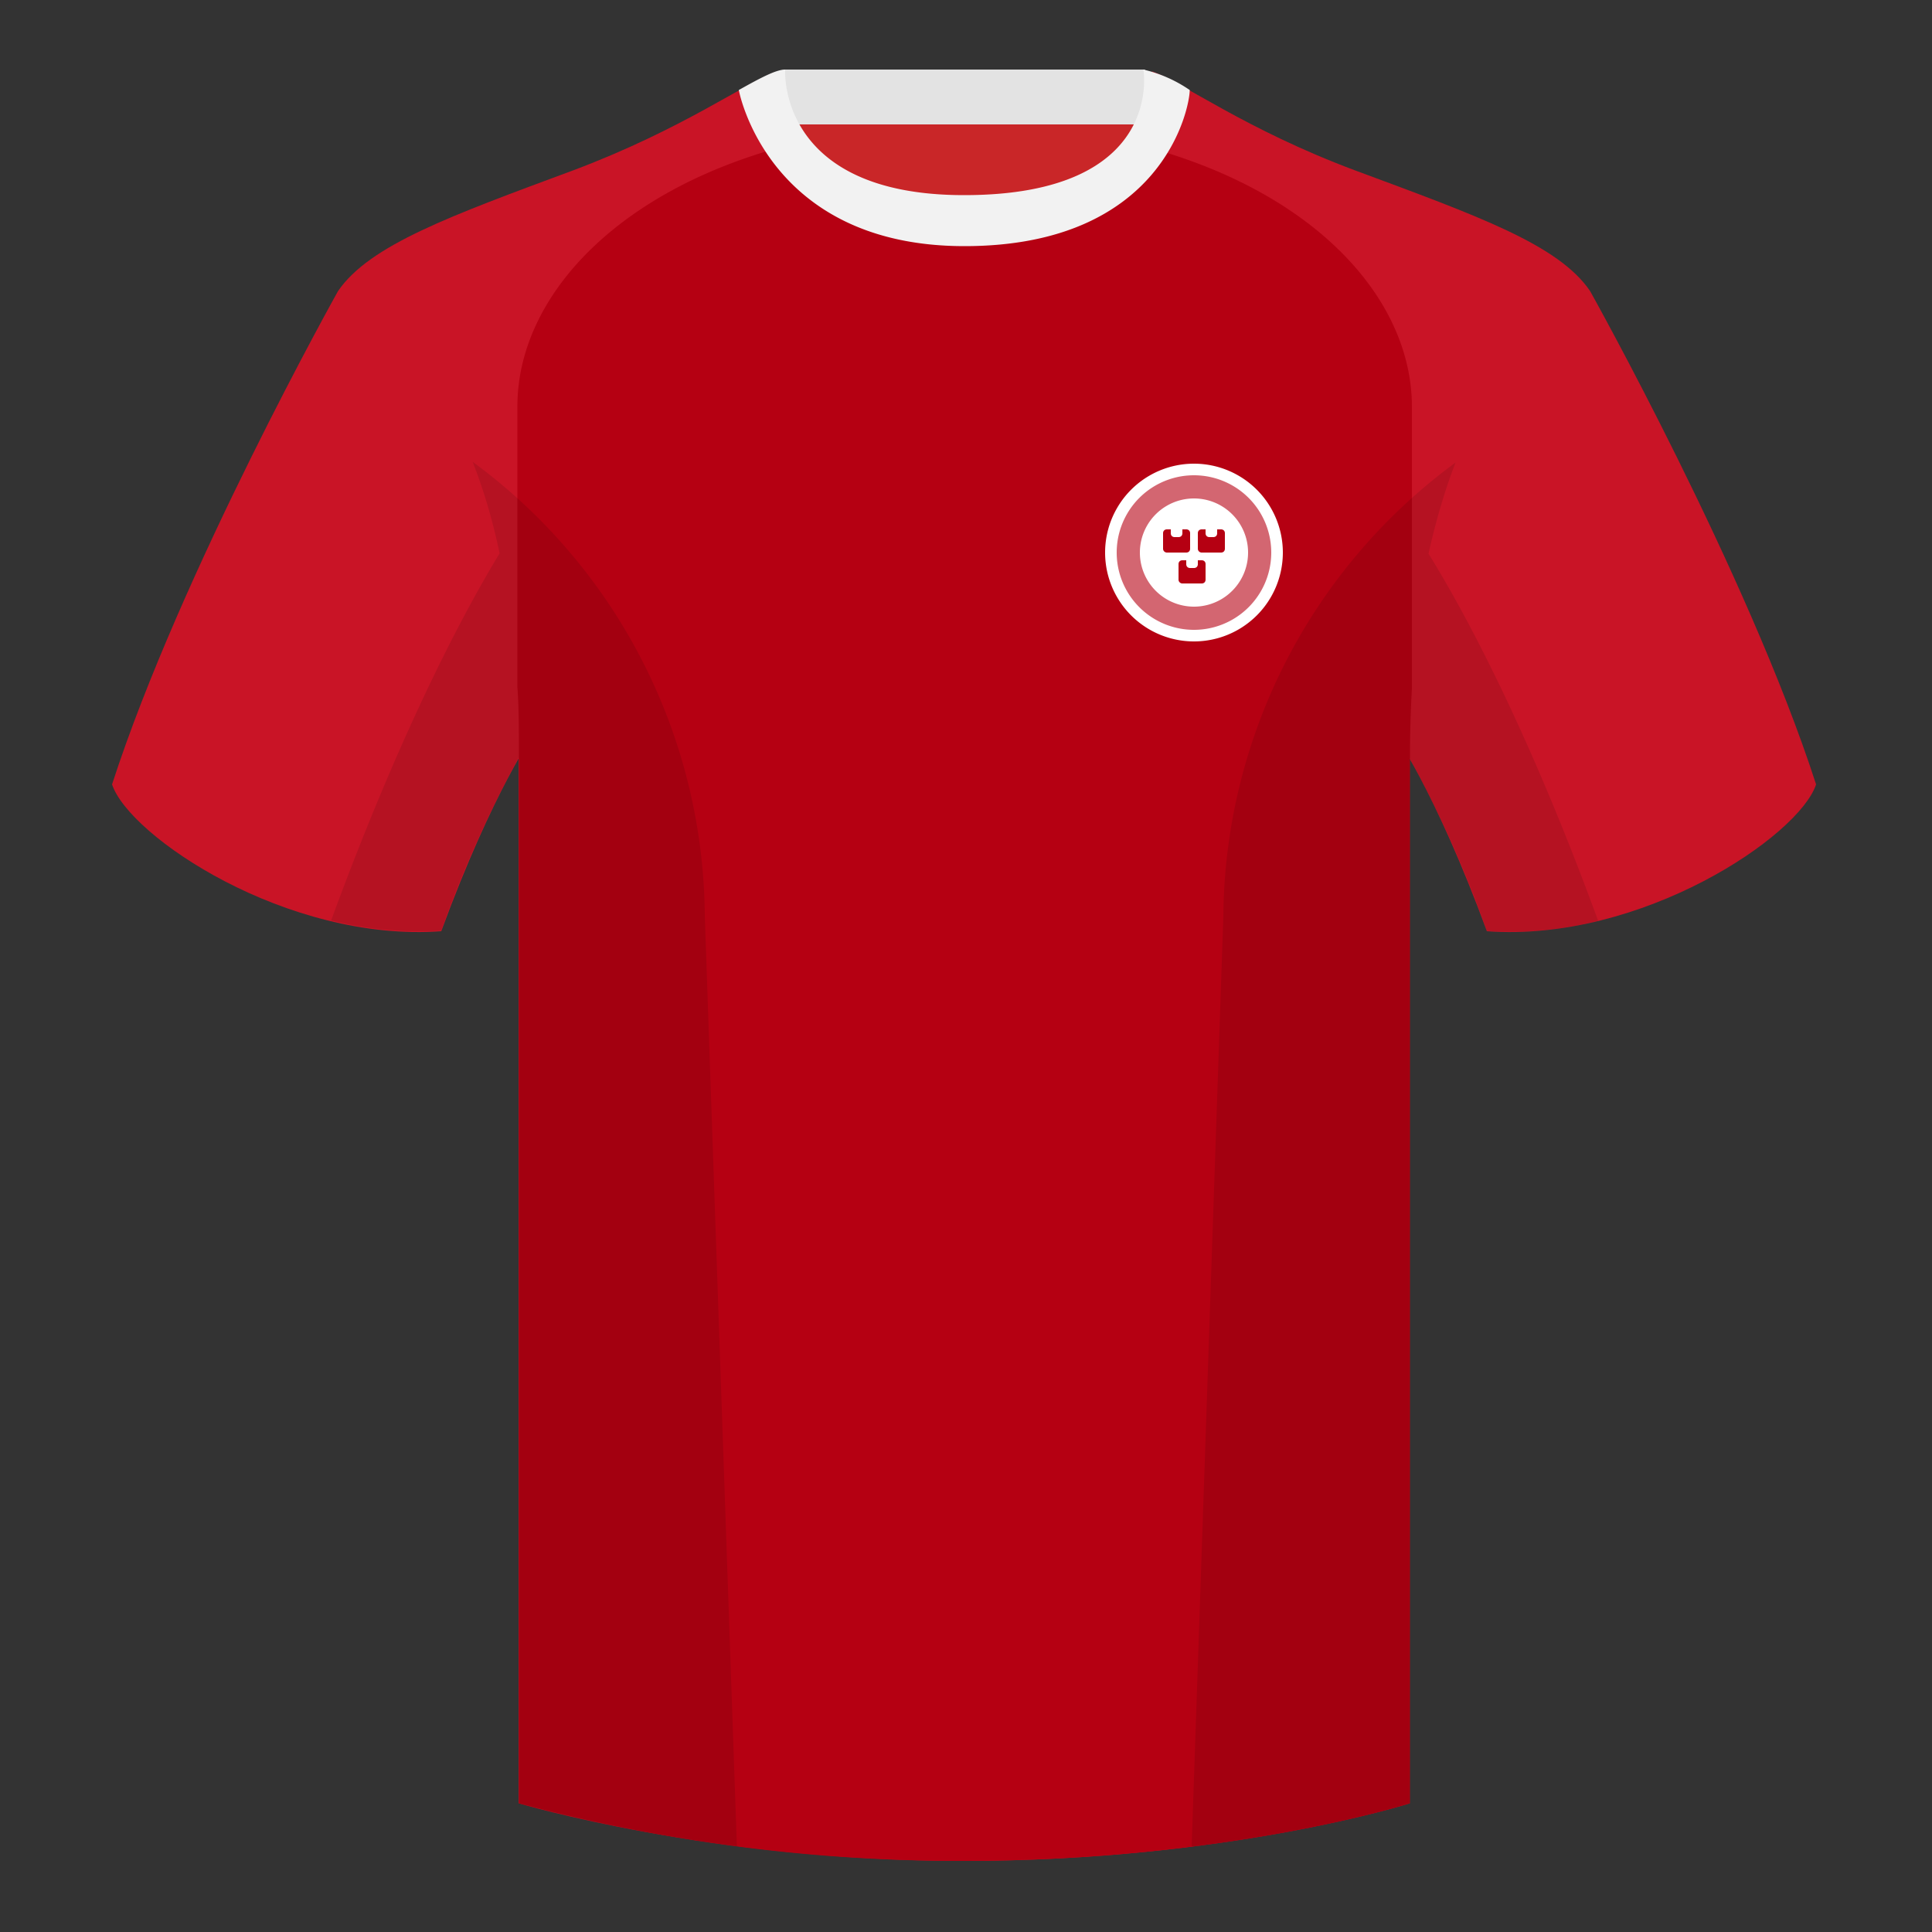 <svg xmlns="http://www.w3.org/2000/svg" width="500" height="500" fill="none" viewBox="0 0 500 500"><rect x="0" y="0" width="500" height="500" fill="#333333" stroke="none"/><g clip-path="url(#clip0_6597_1897)"><path fill="#C92628" fill-rule="evenodd" d="M203 109.2h93.6V22H203v87.3Z" clip-rule="evenodd"/><path fill="#E3E3E3" fill-rule="evenodd" d="M202.9 32.2h93.4V18H203v14.2Z" clip-rule="evenodd"/><path fill="#C91426" fill-rule="evenodd" d="M87.5 75.3S46.8 148 29 203c4.4 13.4 45.2 40.9 85.2 38 13.4-36.5 24.5-52 24.5-52s3-95.2-51.2-113.7M411.5 75.3S452.2 148 470 203c-4.4 13.4-45.2 40.9-85.2 38-13.4-36.5-24.5-52-24.5-52s-3-95.2 51.2-113.7" clip-rule="evenodd"/><path fill="#C91426" fill-rule="evenodd" d="M249.5 57.7c-50 0-47.8-39.5-48.7-39.1-7.5 2.6-24.2 14.9-52.5 25.5-31.8 11.8-52.6 19.3-60.8 31.2 11.2 8.9 46.7 29 46.7 120.3v271.1s49.7 14.9 115 14.9c68.9 0 115.6-14.9 115.6-14.9V195.6c0-91.4 35.6-111.4 46.7-120.3-8.2-12-29-19.4-60.8-31.2-28.4-10.6-45-23-52.5-25.6-1-.3 4.2 39.2-48.7 39.2Z" clip-rule="evenodd"/><path fill="#B50012" fill-rule="evenodd" d="M293.9 37.3c45.2 11.3 71.5 39.3 71.5 68v72.9c-.3 5.5-.5 11.3-.5 17.4v271.1s-46.7 14.9-115.6 14.9a443.2 443.2 0 0 1-115-14.9V195.6c0-6.3 0-12.2-.4-17.8v-72.6c0-28.8 26.6-57 72.4-68.2 5.6 10.2 17.5 20.7 43.4 20.7 27 0 39-10.4 44.2-20.4Z" clip-rule="evenodd"/><path fill="#F2F2F2" fill-rule="evenodd" d="M307.9 23.3a35.3 35.3 0 0 0-12-5.3s5.8 32.5-46.4 32.5C201 50.5 203.2 18 203.2 18c-2.3 0-6.3 2.1-12 5.3 0 0 7.3 40.4 58.4 40.4 51.5 0 58.3-35.9 58.3-40.4Z" clip-rule="evenodd"/><path fill="#000" fill-opacity=".1" fill-rule="evenodd" d="M413.6 238.3c-9.3 2.3-19 3.3-28.8 2.6a304 304 0 0 0-20-44.7v270.5s-21.1 6.8-55.9 11.2l-.5-.1 8.2-240.7a147 147 0 0 1 60.1-117.4c-2.6 6.7-5 14.6-7 23.6 7.4 11.9 24.5 42 43.9 95ZM190.7 477.8c-34.2-4.4-56.5-11-56.5-11V196.1a304 304 0 0 0-20 44.7 93.6 93.6 0 0 1-28.5-2.6c19.4-52.9 36.3-83 43.6-95-1.9-9-4.3-16.9-7-23.7a147 147 0 0 1 60.1 117.5l8.3 240.7Z" clip-rule="evenodd"/><path fill="#fff" fill-rule="evenodd" d="M309 166a23 23 0 1 0 0-46 23 23 0 0 0 0 46Z" clip-rule="evenodd"/><path fill="#D36671" fill-rule="evenodd" d="M309 163a20 20 0 1 0 0-40 20 20 0 0 0 0 40Z" clip-rule="evenodd"/><path fill="#fff" fill-rule="evenodd" d="M309 157a14 14 0 1 0 0-28 14 14 0 0 0 0 28Z" clip-rule="evenodd"/><path fill="#B50012" d="M311 145c.6 0 1 .4 1 1v4c0 .6-.4 1-1 1h-5a1 1 0 0 1-1-1v-4c0-.6.4-1 1-1h1v1c0 .6.4 1 1 1h1c.6 0 1-.4 1-1v-1h1Zm-4-8c.6 0 1 .4 1 1v4c0 .6-.4 1-1 1h-5a1 1 0 0 1-1-1v-4c0-.6.4-1 1-1h1v1c0 .6.4 1 1 1h1c.6 0 1-.4 1-1v-1h1Zm9 0c.6 0 1 .4 1 1v4c0 .6-.4 1-1 1h-5a1 1 0 0 1-1-1v-4c0-.6.4-1 1-1h1v1c0 .6.4 1 1 1h1c.6 0 1-.4 1-1v-1h1Z"/></g><defs><clipPath id="clip0_6597_1897"><path fill="#fff" d="M0 0h500v500H0z"/></clipPath></defs></svg>